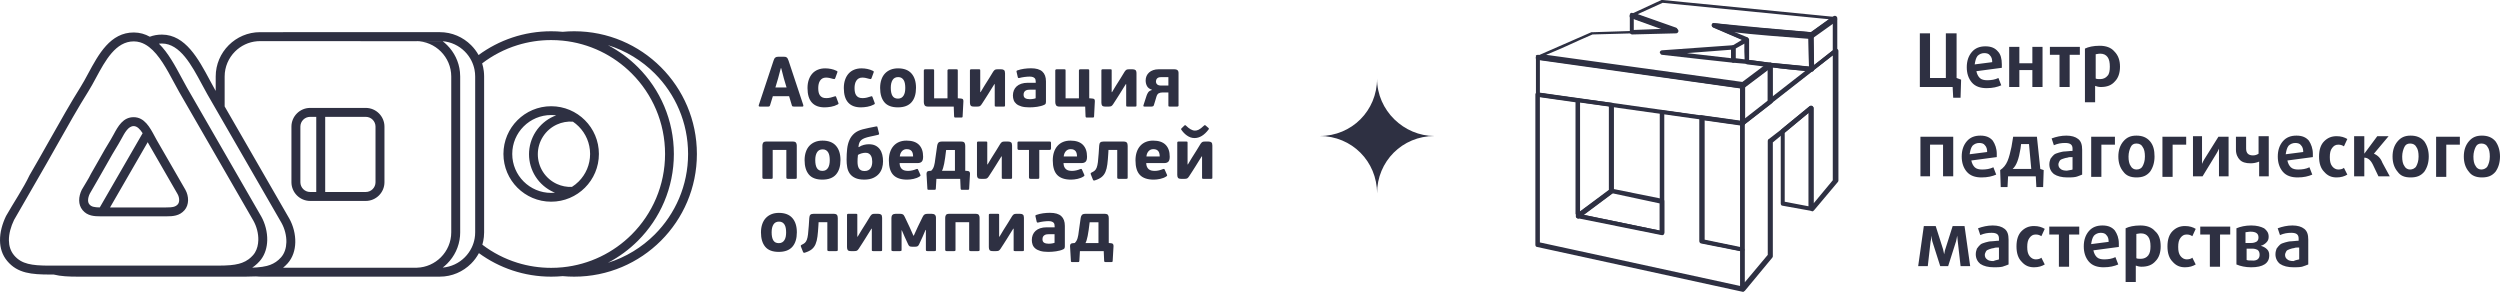 <?xml version="1.0" encoding="UTF-8"?> <svg xmlns="http://www.w3.org/2000/svg" viewBox="0 0 305 35.592" fill="none"><path d="M96.271 11.737H94.286L93.948 12.838C93.931 12.896 93.906 12.938 93.874 12.964C93.843 12.99 93.786 13.003 93.706 13.003H92.691C92.628 13.003 92.589 12.985 92.574 12.951C92.56 12.916 92.558 12.876 92.57 12.829L94.373 7.394C94.402 7.296 94.435 7.217 94.472 7.156C94.51 7.096 94.553 7.048 94.603 7.013C94.652 6.978 94.71 6.954 94.776 6.939C94.842 6.925 94.919 6.918 95.006 6.918H95.526C95.624 6.918 95.708 6.922 95.777 6.931C95.847 6.939 95.907 6.961 95.959 6.996C96.011 7.03 96.056 7.079 96.094 7.143C96.131 7.207 96.167 7.291 96.202 7.395L98.005 12.829C98.016 12.864 98.016 12.902 98.005 12.942C97.993 12.983 97.956 13.003 97.892 13.003H96.861C96.797 13.003 96.744 12.995 96.7 12.981C96.657 12.967 96.627 12.928 96.609 12.864L96.271 11.737ZM143.626 17.407C143.626 17.314 143.678 17.268 143.783 17.268H144.717C144.787 17.268 144.832 17.277 144.852 17.294C144.873 17.311 144.883 17.349 144.883 17.407V20.059H144.926C145.036 19.874 145.127 19.723 145.198 19.604C145.27 19.486 145.329 19.387 145.375 19.309C145.422 19.231 145.462 19.166 145.497 19.114C145.531 19.062 145.566 19.008 145.601 18.95C145.709 18.782 145.833 18.586 145.972 18.36C146.111 18.135 146.274 17.866 146.465 17.554C146.505 17.496 146.543 17.449 146.577 17.411C146.612 17.374 146.648 17.345 146.685 17.324C146.722 17.304 146.765 17.29 146.815 17.281C146.864 17.272 146.926 17.268 147.001 17.268H147.424C147.586 17.268 147.706 17.301 147.787 17.368C147.868 17.434 147.908 17.563 147.908 17.753V21.68C147.908 21.738 147.897 21.776 147.873 21.793C147.85 21.81 147.81 21.819 147.752 21.819H146.816C146.752 21.819 146.709 21.812 146.686 21.797C146.663 21.783 146.651 21.744 146.651 21.68V19.08H146.608C146.475 19.282 146.349 19.483 146.231 19.682C146.112 19.882 145.989 20.08 145.863 20.276C145.729 20.484 145.596 20.694 145.464 20.904C145.331 21.115 145.195 21.325 145.056 21.533C144.975 21.654 144.9 21.732 144.831 21.767C144.762 21.802 144.657 21.819 144.519 21.819H144.112C143.909 21.819 143.778 21.778 143.717 21.698C143.656 21.617 143.626 21.495 143.626 21.334L143.626 17.407ZM19.11 17.068L18.868 16.623C18.283 15.532 17.623 14.304 16.318 14.296C15.006 14.288 14.398 15.415 13.857 16.417C13.738 16.64 13.622 16.855 13.513 17.027C13.073 17.724 12.538 18.67 12.012 19.603C11.707 20.144 11.404 20.682 11.096 21.206C10.819 21.801 10.311 22.557 9.974 23.155C9.779 23.561 9.652 24.017 9.658 24.461C9.664 24.882 9.787 25.288 10.074 25.633V25.635C10.367 25.986 10.711 26.181 11.127 26.287C11.482 26.377 11.884 26.395 12.361 26.395L20.27 26.394C20.72 26.393 21.105 26.375 21.459 26.284C21.86 26.18 22.202 25.991 22.504 25.649C22.797 25.32 22.933 24.893 22.945 24.453C22.956 24.008 22.835 23.54 22.619 23.154L19.11 17.068ZM66.248 16.66C66.671 16.003 67.266 15.5 67.949 15.19C68.549 14.917 69.217 14.793 69.895 14.843C70.148 15.015 70.385 15.21 70.601 15.426C71.46 16.285 71.992 17.472 71.992 18.784C71.992 20.095 71.46 21.283 70.601 22.142C70.352 22.391 70.075 22.613 69.775 22.802C69.139 22.83 68.514 22.705 67.949 22.448C67.266 22.138 66.671 21.635 66.248 20.979C65.826 20.322 65.614 19.571 65.614 18.819C65.614 18.067 65.826 17.316 66.248 16.66ZM73.066 18.783C73.066 17.176 72.414 15.72 71.361 14.666C70.307 13.612 68.851 12.96 67.243 12.96C65.635 12.96 64.179 13.612 63.125 14.666C62.072 15.72 61.419 17.176 61.419 18.783C61.419 20.392 62.072 21.848 63.125 22.901C64.179 23.955 65.635 24.607 67.243 24.607C68.851 24.607 70.307 23.955 71.361 22.901C72.414 21.848 73.066 20.392 73.066 18.783ZM64.54 18.819C64.54 19.771 64.809 20.723 65.346 21.558C65.884 22.392 66.641 23.032 67.508 23.426L67.71 23.51C67.556 23.525 67.4 23.533 67.243 23.533C65.931 23.533 64.744 23.001 63.885 22.142C63.025 21.283 62.494 20.095 62.494 18.784C62.494 17.472 63.025 16.285 63.885 15.426C64.744 14.566 65.931 14.035 67.243 14.035C67.449 14.035 67.652 14.048 67.852 14.073C67.736 14.115 67.621 14.161 67.508 14.212C66.641 14.607 65.884 15.246 65.346 16.081C64.809 16.915 64.54 17.868 64.54 18.819ZM46.235 23.842C46.648 23.428 46.904 22.858 46.904 22.233V15.445C46.904 14.82 46.648 14.25 46.235 13.836L46.233 13.834C45.819 13.421 45.249 13.165 44.624 13.165H37.836C37.211 13.165 36.641 13.421 36.227 13.834L36.225 13.836C35.812 14.25 35.555 14.82 35.555 15.445V22.233C35.555 22.858 35.812 23.428 36.225 23.842L36.227 23.844C36.641 24.257 37.211 24.514 37.836 24.514H44.624C45.249 24.514 45.819 24.257 46.233 23.844L46.235 23.842ZM44.624 23.422H39.674V14.256H44.624C44.952 14.256 45.249 14.389 45.463 14.604L45.465 14.606C45.68 14.82 45.813 15.117 45.813 15.445V22.233C45.813 22.561 45.68 22.858 45.465 23.073L45.463 23.075C45.249 23.289 44.952 23.422 44.624 23.422ZM38.583 14.256V23.422H37.836C37.508 23.422 37.211 23.289 36.996 23.075L36.994 23.073C36.78 22.858 36.646 22.561 36.646 22.233V15.445C36.646 15.117 36.78 14.82 36.994 14.606L36.996 14.604C37.211 14.389 37.508 14.256 37.836 14.256H38.583ZM82.212 18.784C82.212 14.651 80.537 10.908 77.828 8.199C76.755 7.127 75.521 6.217 74.165 5.508C76.348 6.184 78.301 7.383 79.877 8.959C82.391 11.473 83.946 14.947 83.946 18.784C83.946 22.621 82.391 26.095 79.876 28.609C78.3 30.185 76.348 31.384 74.165 32.06C75.521 31.351 76.755 30.441 77.828 29.369C80.537 26.66 82.212 22.917 82.212 18.784ZM54.556 5.513C54.382 5.339 54.197 5.177 54.001 5.028C55.051 5.112 55.998 5.576 56.704 6.282C57.031 6.609 57.306 6.988 57.516 7.405C57.688 7.749 57.816 8.118 57.892 8.506C57.944 8.773 57.971 9.047 57.971 9.329V28.345C57.971 28.594 57.95 28.839 57.909 29.076C57.841 29.469 57.72 29.844 57.553 30.193C57.339 30.64 57.05 31.045 56.704 31.392C55.999 32.096 55.055 32.56 54.008 32.645C54.201 32.498 54.384 32.337 54.556 32.165C55.434 31.288 56.013 30.111 56.124 28.805C56.137 28.654 56.143 28.502 56.143 28.347V9.331C56.143 9.142 56.133 8.956 56.114 8.772C55.983 7.507 55.411 6.368 54.556 5.513ZM34.505 5.017H50.738C51.924 5.017 53.002 5.502 53.784 6.284C54.566 7.066 55.052 8.145 55.052 9.331V28.347C55.052 29.533 54.566 30.612 53.784 31.394C53.032 32.145 52.007 32.623 50.875 32.66C50.83 32.661 50.784 32.661 50.738 32.661H34.535C34.536 32.66 34.538 32.66 34.539 32.658C34.734 32.502 34.922 32.322 35.103 32.119C35.716 31.428 36.002 30.522 36.025 29.579C36.05 28.578 35.778 27.527 35.292 26.659L35.288 26.655L27.407 12.984V9.331C27.407 8.145 27.893 7.066 28.675 6.284C29.379 5.58 30.324 5.116 31.371 5.031C31.487 5.022 31.604 5.017 31.721 5.017H34.505ZM50.892 33.751H53.657C55.144 33.751 56.496 33.142 57.475 32.163C57.852 31.787 58.173 31.355 58.427 30.882C60.9 32.688 63.947 33.753 67.243 33.753C67.716 33.753 68.185 33.731 68.647 33.688C69.11 33.731 69.578 33.753 70.052 33.753C74.185 33.753 77.927 32.077 80.636 29.369C83.345 26.66 85.021 22.917 85.021 18.784C85.021 14.65 83.345 10.908 80.636 8.199C77.928 5.49 74.185 3.814 70.052 3.814C69.578 3.814 69.11 3.836 68.647 3.88C68.185 3.836 67.717 3.814 67.243 3.814C63.929 3.814 60.866 4.892 58.385 6.715C58.139 6.272 57.832 5.867 57.475 5.511C56.496 4.531 55.145 3.923 53.657 3.923H34.641C34.59 3.923 34.538 3.924 34.487 3.925H31.721C30.235 3.925 28.883 4.534 27.904 5.513C26.924 6.492 26.316 7.844 26.316 9.331L26.316 11.091L26.232 10.945C26.032 10.591 25.815 10.189 25.595 9.778C24.197 7.172 22.622 4.239 19.764 4.221C19.219 4.218 18.726 4.311 18.276 4.48C17.701 4.157 17.061 3.967 16.34 3.962C13.468 3.944 12.027 6.616 10.747 8.991C10.433 9.574 10.13 10.138 9.828 10.615C8.684 12.425 7.319 14.845 5.972 17.232C5.166 18.66 4.367 20.077 3.599 21.388C2.891 22.904 1.593 24.837 0.733 26.361C0.281 27.3 -0.014 28.346 0.001 29.349C0.013 30.25 0.271 31.112 0.877 31.837C1.507 32.591 2.248 33.01 3.147 33.239C3.987 33.453 4.963 33.493 6.124 33.494H6.557C6.561 33.495 6.566 33.496 6.57 33.498C7.41 33.711 8.386 33.752 9.547 33.753L29.977 33.752C30.395 33.751 30.79 33.744 31.164 33.724C31.75 33.693 32.285 33.63 32.783 33.506C32.273 33.635 31.737 33.697 31.182 33.726C31.36 33.744 31.54 33.753 31.721 33.753H50.738C50.789 33.753 50.84 33.752 50.892 33.751ZM34.505 5.017C34.55 5.015 34.596 5.015 34.641 5.015H53.657C53.773 5.015 53.888 5.019 54.001 5.028L34.505 5.017ZM58.847 29.856C58.935 29.552 58.998 29.238 59.032 28.916C59.053 28.728 59.063 28.538 59.063 28.345V9.329C59.063 9.104 59.049 8.882 59.022 8.663C58.982 8.344 58.914 8.032 58.821 7.732C60.1 6.755 61.556 5.995 63.13 5.508C64.43 5.106 65.811 4.889 67.243 4.889C67.717 4.889 68.185 4.913 68.647 4.959C71.924 5.288 74.864 6.755 77.068 8.959C79.582 11.473 81.138 14.947 81.138 18.784C81.138 22.621 79.582 26.095 77.068 28.609C74.864 30.812 71.924 32.279 68.647 32.608C68.186 32.655 67.717 32.678 67.243 32.678C65.811 32.678 64.43 32.462 63.13 32.06C61.566 31.576 60.12 30.823 58.847 29.856ZM6.918 17.765C8.248 15.407 9.597 13.017 10.748 11.195C11.076 10.675 11.386 10.101 11.706 9.507C12.84 7.403 14.117 5.035 16.336 5.049C16.598 5.051 16.85 5.09 17.091 5.16C17.484 5.276 17.849 5.476 18.193 5.741C19.412 6.68 20.35 8.427 21.212 10.035C21.427 10.435 21.638 10.828 21.862 11.224L30.919 26.932C31.313 27.64 31.535 28.489 31.514 29.294C31.5 29.847 31.372 30.375 31.107 30.811C31.036 30.927 30.956 31.037 30.865 31.139C30.7 31.325 30.527 31.483 30.346 31.619C30.093 31.807 29.822 31.95 29.529 32.059C29.402 32.106 29.271 32.147 29.135 32.182C28.817 32.264 28.472 32.317 28.098 32.351C27.63 32.393 27.116 32.404 26.554 32.406L6.123 32.407C5.543 32.407 5.015 32.396 4.535 32.356C4.128 32.323 3.756 32.268 3.415 32.181C2.732 32.008 2.175 31.696 1.712 31.14V31.139C1.281 30.622 1.097 29.996 1.087 29.337C1.076 28.516 1.327 27.639 1.712 26.838L4.536 21.938C5.271 20.684 6.091 19.23 6.918 17.765ZM31.861 31.637C32.349 30.98 32.581 30.165 32.602 29.32C32.626 28.319 32.355 27.268 31.869 26.4L31.864 26.396L22.809 10.687C22.608 10.333 22.392 9.93 22.172 9.52C21.371 8.027 20.512 6.426 19.387 5.328C19.508 5.314 19.632 5.307 19.759 5.308C21.967 5.322 23.38 7.955 24.636 10.294C24.85 10.694 25.061 11.086 25.285 11.483L34.343 27.191C34.736 27.898 34.958 28.748 34.938 29.553C34.92 30.253 34.719 30.913 34.288 31.398C33.895 31.841 33.458 32.129 32.958 32.316C32.829 32.364 32.696 32.405 32.559 32.441C32.191 32.535 31.788 32.592 31.346 32.624C31.304 32.627 31.261 32.63 31.218 32.632C31.072 32.641 30.921 32.648 30.765 32.653C30.803 32.629 30.84 32.603 30.877 32.578C30.951 32.527 31.023 32.473 31.094 32.417C31.297 32.255 31.492 32.071 31.679 31.86C31.743 31.788 31.804 31.713 31.861 31.637ZM13.426 25.308L18.021 17.348L18.164 17.605L21.668 23.683C21.794 23.906 21.864 24.175 21.858 24.428C21.853 24.624 21.8 24.804 21.69 24.929C21.547 25.089 21.382 25.18 21.186 25.231C20.942 25.294 20.636 25.306 20.27 25.307L13.426 25.308ZM17.401 16.25L12.172 25.306C11.868 25.302 11.609 25.284 11.395 25.229C11.198 25.18 11.039 25.091 10.908 24.936C10.796 24.801 10.747 24.63 10.745 24.448C10.741 24.187 10.824 23.9 10.952 23.633L12.034 21.756C12.308 21.289 12.632 20.715 12.958 20.136C13.468 19.232 13.985 18.316 14.434 17.606C14.569 17.392 14.691 17.166 14.817 16.933C15.211 16.202 15.654 15.379 16.313 15.383C16.731 15.386 17.084 15.763 17.401 16.25ZM145.732 16.843C145.559 16.843 145.396 16.816 145.243 16.761C145.089 16.706 144.945 16.631 144.809 16.535C144.673 16.44 144.549 16.333 144.436 16.215C144.324 16.096 144.221 15.971 144.129 15.838C144.117 15.82 144.106 15.796 144.094 15.764C144.083 15.732 144.103 15.693 144.155 15.647L144.493 15.317C144.551 15.271 144.59 15.255 144.61 15.27C144.63 15.284 144.663 15.309 144.709 15.344C144.894 15.528 145.078 15.673 145.26 15.777C145.442 15.881 145.617 15.933 145.785 15.933C145.853 15.933 145.924 15.926 145.997 15.911C146.069 15.897 146.149 15.868 146.235 15.825C146.322 15.781 146.417 15.72 146.521 15.643C146.625 15.564 146.746 15.459 146.885 15.326C146.943 15.28 146.983 15.258 147.006 15.261C147.03 15.264 147.056 15.28 147.084 15.309L147.414 15.595C147.472 15.647 147.496 15.687 147.488 15.716C147.479 15.745 147.466 15.771 147.448 15.794C146.923 16.494 146.351 16.843 145.732 16.843ZM97.216 28.338C97.216 29.101 97.034 29.69 96.67 30.106C96.306 30.522 95.751 30.73 95.005 30.73C94.254 30.73 93.706 30.522 93.359 30.106C93.012 29.69 92.838 29.106 92.838 28.355C92.838 27.985 92.889 27.651 92.99 27.354C93.091 27.056 93.236 26.806 93.424 26.604C93.612 26.402 93.84 26.246 94.109 26.136C94.377 26.026 94.682 25.971 95.023 25.971C95.751 25.971 96.299 26.181 96.666 26.599C97.032 27.018 97.216 27.598 97.216 28.338ZM95.907 28.364C95.907 28.167 95.893 27.988 95.864 27.826C95.835 27.665 95.786 27.526 95.717 27.41C95.647 27.295 95.558 27.203 95.448 27.137C95.338 27.07 95.202 27.038 95.04 27.038C94.734 27.038 94.507 27.154 94.36 27.389C94.213 27.623 94.139 27.939 94.139 28.338C94.139 28.771 94.207 29.101 94.343 29.326C94.478 29.551 94.702 29.664 95.014 29.664C95.176 29.664 95.314 29.631 95.426 29.564C95.539 29.498 95.632 29.405 95.704 29.287C95.776 29.169 95.828 29.031 95.86 28.875C95.891 28.719 95.907 28.549 95.907 28.364ZM101.689 26.084C101.891 26.084 102.028 26.126 102.101 26.21C102.173 26.294 102.209 26.428 102.209 26.613V30.47C102.209 30.539 102.196 30.584 102.17 30.605C102.144 30.625 102.091 30.635 102.01 30.635H101.134C101.053 30.635 101 30.622 100.974 30.596C100.948 30.57 100.935 30.525 100.935 30.461V27.107H99.869L99.843 27.558C99.814 28.06 99.776 28.494 99.73 28.858C99.684 29.222 99.606 29.532 99.496 29.79C99.386 30.047 99.23 30.256 99.028 30.418C98.826 30.58 98.557 30.713 98.222 30.817C98.141 30.846 98.083 30.85 98.048 30.83C98.013 30.809 97.985 30.77 97.962 30.713L97.728 30.123C97.699 30.048 97.689 29.995 97.697 29.963C97.706 29.931 97.748 29.895 97.823 29.855C97.979 29.785 98.105 29.707 98.2 29.621C98.295 29.534 98.373 29.41 98.434 29.248C98.495 29.086 98.542 28.871 98.577 28.602C98.612 28.334 98.644 27.98 98.672 27.54L98.733 26.596C98.745 26.405 98.789 26.272 98.867 26.197C98.945 26.122 99.08 26.084 99.27 26.084H101.689ZM103.336 26.223C103.336 26.13 103.388 26.084 103.493 26.084H104.427C104.498 26.084 104.542 26.093 104.562 26.11C104.583 26.127 104.593 26.165 104.593 26.223V28.875H104.636C104.746 28.691 104.837 28.539 104.908 28.42C104.98 28.302 105.039 28.203 105.085 28.125C105.132 28.047 105.172 27.983 105.207 27.93C105.242 27.878 105.276 27.823 105.311 27.766C105.419 27.598 105.543 27.402 105.682 27.176C105.821 26.951 105.984 26.682 106.175 26.37C106.215 26.312 106.253 26.265 106.287 26.227C106.322 26.189 106.358 26.161 106.394 26.14C106.432 26.12 106.475 26.106 106.525 26.097C106.573 26.088 106.636 26.084 106.711 26.084H107.134C107.296 26.084 107.416 26.117 107.497 26.184C107.578 26.25 107.618 26.379 107.618 26.57V30.496C107.618 30.554 107.606 30.591 107.583 30.609C107.56 30.627 107.52 30.635 107.462 30.635H106.526C106.462 30.635 106.419 30.628 106.396 30.613C106.373 30.599 106.361 30.56 106.361 30.497V27.896H106.318C106.185 28.098 106.059 28.299 105.941 28.498C105.822 28.698 105.699 28.895 105.573 29.092C105.439 29.3 105.306 29.509 105.174 29.721C105.041 29.931 104.905 30.141 104.766 30.349C104.685 30.47 104.61 30.548 104.541 30.583C104.472 30.617 104.368 30.635 104.229 30.635H103.822C103.619 30.635 103.488 30.595 103.427 30.514C103.367 30.433 103.336 30.311 103.336 30.149L103.336 26.223ZM112.914 28.052L112.559 28.884L112.134 29.803C112.082 29.918 112.022 29.996 111.952 30.037C111.883 30.077 111.79 30.098 111.675 30.098H111.25C111.117 30.098 111.02 30.077 110.96 30.037C110.899 29.996 110.843 29.918 110.79 29.803L110.374 28.901L110.028 28.104H109.993V30.47C109.993 30.546 109.978 30.591 109.95 30.609C109.921 30.626 109.871 30.635 109.802 30.635H108.944C108.88 30.635 108.833 30.626 108.801 30.609C108.769 30.591 108.753 30.545 108.753 30.47V26.587C108.753 26.252 108.927 26.084 109.273 26.084H109.811C109.932 26.084 110.037 26.104 110.127 26.145C110.217 26.185 110.296 26.28 110.365 26.431L110.99 27.748L111.432 28.745H111.484L111.978 27.662L112.558 26.474C112.628 26.324 112.706 26.221 112.793 26.166C112.879 26.111 113.007 26.084 113.174 26.084H113.668C114.015 26.084 114.188 26.246 114.188 26.569V30.47C114.188 30.545 114.175 30.591 114.149 30.609C114.123 30.626 114.073 30.635 113.998 30.635H113.148C113.085 30.635 113.037 30.626 113.005 30.609C112.973 30.591 112.957 30.545 112.957 30.47V28.052L112.914 28.052ZM119.51 30.47C119.51 30.534 119.499 30.577 119.476 30.6C119.453 30.623 119.401 30.635 119.32 30.635H118.418C118.297 30.635 118.237 30.58 118.237 30.47V27.107H116.572V30.47C116.572 30.534 116.562 30.577 116.542 30.6C116.522 30.623 116.471 30.635 116.39 30.635H115.497C115.376 30.635 115.315 30.58 115.315 30.47V26.569C115.315 26.431 115.347 26.315 115.41 26.223C115.474 26.13 115.607 26.084 115.809 26.084H119.016C119.219 26.084 119.352 26.13 119.415 26.223C119.479 26.315 119.51 26.431 119.51 26.569L119.51 30.47ZM120.638 26.223C120.638 26.13 120.689 26.084 120.795 26.084H121.728C121.799 26.084 121.844 26.093 121.864 26.11C121.884 26.128 121.894 26.165 121.894 26.223V28.875H121.938C122.047 28.691 122.139 28.539 122.21 28.421C122.282 28.302 122.341 28.203 122.387 28.125C122.433 28.047 122.474 27.983 122.508 27.93C122.543 27.878 122.578 27.824 122.612 27.766C122.721 27.598 122.845 27.402 122.984 27.177C123.123 26.951 123.286 26.683 123.477 26.37C123.517 26.312 123.555 26.265 123.589 26.227C123.624 26.189 123.66 26.161 123.696 26.14C123.734 26.12 123.777 26.106 123.826 26.097C123.875 26.088 123.937 26.084 124.013 26.084H124.436C124.597 26.084 124.718 26.117 124.798 26.184C124.879 26.25 124.92 26.379 124.92 26.57V30.497C124.92 30.554 124.908 30.591 124.885 30.609C124.862 30.627 124.822 30.635 124.764 30.635H123.827C123.764 30.635 123.721 30.628 123.697 30.613C123.674 30.599 123.663 30.56 123.663 30.497V27.896H123.619C123.487 28.098 123.361 28.299 123.242 28.498C123.124 28.698 123.001 28.896 122.874 29.092C122.741 29.3 122.608 29.51 122.475 29.721C122.342 29.931 122.207 30.141 122.068 30.349C121.987 30.471 121.912 30.549 121.843 30.583C121.773 30.618 121.669 30.635 121.531 30.635H121.123C120.921 30.635 120.789 30.595 120.729 30.514C120.668 30.433 120.638 30.311 120.638 30.15L120.638 26.223ZM129.912 30.072C129.912 30.147 129.902 30.21 129.882 30.262C129.862 30.314 129.811 30.363 129.731 30.41C129.598 30.473 129.456 30.525 129.303 30.566C129.15 30.606 128.994 30.638 128.836 30.661C128.678 30.684 128.517 30.701 128.355 30.713C128.195 30.724 128.042 30.73 127.897 30.73C127.506 30.73 127.181 30.693 126.924 30.617C126.668 30.542 126.461 30.44 126.305 30.31C126.151 30.18 126.041 30.027 125.977 29.851C125.914 29.674 125.882 29.485 125.882 29.283C125.882 29.057 125.919 28.851 125.995 28.663C126.07 28.475 126.183 28.312 126.333 28.173C126.483 28.035 126.672 27.926 126.9 27.848C127.129 27.77 127.399 27.731 127.711 27.731H128.665V27.592C128.665 27.512 128.656 27.433 128.638 27.358C128.621 27.283 128.585 27.218 128.53 27.163C128.475 27.108 128.399 27.064 128.3 27.029C128.202 26.994 128.072 26.977 127.91 26.977C127.823 26.977 127.725 26.981 127.615 26.99C127.506 26.999 127.396 27.01 127.286 27.024C127.176 27.039 127.069 27.056 126.965 27.076C126.861 27.096 126.769 27.119 126.688 27.142C126.613 27.159 126.561 27.159 126.532 27.142C126.503 27.124 126.483 27.087 126.471 27.029L126.333 26.422C126.315 26.358 126.314 26.314 126.328 26.288C126.343 26.262 126.373 26.24 126.419 26.223C126.68 26.13 126.952 26.064 127.239 26.023C127.525 25.983 127.809 25.963 128.093 25.963C128.721 25.963 129.182 26.097 129.474 26.366C129.767 26.634 129.912 27.032 129.912 27.558L129.912 30.072ZM128.656 28.572H127.971C127.89 28.572 127.803 28.578 127.711 28.589C127.618 28.601 127.533 28.628 127.455 28.672C127.377 28.715 127.312 28.777 127.26 28.858C127.208 28.939 127.182 29.049 127.182 29.188C127.182 29.39 127.25 29.531 127.386 29.612C127.522 29.693 127.705 29.733 127.936 29.733C127.971 29.733 128.017 29.732 128.075 29.729C128.132 29.726 128.195 29.721 128.261 29.712C128.327 29.703 128.396 29.692 128.465 29.677C128.534 29.663 128.598 29.644 128.656 29.621L128.656 28.572ZM134.013 27.116H132.938C132.857 27.826 132.776 28.386 132.695 28.793C132.614 29.2 132.524 29.488 132.426 29.655H134.013V27.116ZM131.118 29.647C131.28 29.497 131.395 29.299 131.464 29.053C131.534 28.808 131.583 28.531 131.612 28.225L131.846 26.578C131.869 26.428 131.919 26.308 131.998 26.218C132.076 26.129 132.23 26.084 132.461 26.084H134.741C134.96 26.084 135.104 26.129 135.17 26.218C135.237 26.308 135.269 26.439 135.269 26.613V29.647L135.565 29.673C135.68 29.684 135.757 29.722 135.794 29.785C135.832 29.849 135.851 29.927 135.851 30.02L135.746 31.84C135.746 31.927 135.7 31.97 135.608 31.97H134.845C134.793 31.97 134.758 31.958 134.741 31.935C134.724 31.912 134.712 31.878 134.706 31.831L134.654 30.635H131.75C131.739 30.837 131.727 31.037 131.716 31.233C131.704 31.43 131.693 31.629 131.681 31.831C131.675 31.883 131.664 31.919 131.647 31.939C131.629 31.96 131.591 31.97 131.534 31.97H130.78C130.693 31.97 130.649 31.927 130.649 31.84L130.545 30.028C130.545 29.93 130.566 29.849 130.606 29.785C130.647 29.722 130.725 29.684 130.84 29.673L131.118 29.647ZM94.598 10.671H95.959L95.63 9.566L95.309 8.322H95.257L94.927 9.566L94.598 10.671ZM100.796 11.971C100.981 11.971 101.162 11.95 101.338 11.906C101.514 11.863 101.666 11.818 101.793 11.772C101.868 11.743 101.919 11.733 101.945 11.741C101.971 11.75 101.995 11.786 102.018 11.85L102.261 12.5C102.29 12.558 102.303 12.604 102.3 12.639C102.297 12.673 102.264 12.708 102.2 12.743C101.946 12.881 101.674 12.975 101.385 13.024C101.097 13.073 100.834 13.098 100.597 13.098C99.915 13.098 99.397 12.901 99.045 12.509C98.692 12.116 98.516 11.526 98.516 10.74C98.516 10.37 98.567 10.037 98.668 9.739C98.769 9.441 98.912 9.189 99.097 8.981C99.282 8.773 99.509 8.614 99.778 8.504C100.046 8.394 100.345 8.339 100.675 8.339C100.917 8.339 101.157 8.364 101.394 8.413C101.631 8.462 101.848 8.536 102.044 8.634C102.119 8.669 102.161 8.7 102.17 8.729C102.178 8.758 102.168 8.807 102.139 8.877L101.897 9.544C101.868 9.607 101.836 9.642 101.801 9.648C101.767 9.654 101.709 9.645 101.628 9.622C101.478 9.576 101.331 9.538 101.186 9.509C101.041 9.48 100.903 9.466 100.77 9.466C100.597 9.466 100.451 9.501 100.332 9.57C100.213 9.639 100.117 9.732 100.042 9.847C99.966 9.963 99.912 10.097 99.877 10.251C99.843 10.404 99.825 10.567 99.825 10.74C99.825 10.919 99.84 11.084 99.868 11.234C99.897 11.384 99.949 11.514 100.025 11.624C100.099 11.734 100.199 11.819 100.323 11.88C100.448 11.941 100.605 11.971 100.796 11.971ZM105.225 11.971C105.41 11.971 105.591 11.95 105.767 11.906C105.944 11.863 106.095 11.818 106.222 11.772C106.297 11.743 106.348 11.733 106.374 11.741C106.4 11.75 106.424 11.786 106.448 11.85L106.691 12.5C106.719 12.558 106.732 12.604 106.73 12.639C106.727 12.673 106.693 12.708 106.63 12.743C106.376 12.881 106.104 12.975 105.815 13.024C105.526 13.073 105.263 13.098 105.026 13.098C104.344 13.098 103.827 12.901 103.475 12.509C103.122 12.116 102.946 11.526 102.946 10.74C102.946 10.37 102.996 10.037 103.097 9.739C103.198 9.441 103.341 9.189 103.527 8.981C103.712 8.773 103.938 8.614 104.207 8.504C104.476 8.394 104.775 8.339 105.104 8.339C105.347 8.339 105.587 8.364 105.824 8.413C106.061 8.462 106.277 8.536 106.474 8.634C106.549 8.669 106.591 8.7 106.599 8.729C106.608 8.758 106.598 8.807 106.569 8.877L106.326 9.544C106.297 9.607 106.266 9.642 106.231 9.648C106.196 9.654 106.138 9.645 106.058 9.622C105.907 9.576 105.76 9.538 105.615 9.509C105.471 9.48 105.332 9.466 105.199 9.466C105.026 9.466 104.88 9.501 104.762 9.57C104.643 9.639 104.546 9.732 104.471 9.847C104.396 9.963 104.341 10.097 104.306 10.251C104.272 10.404 104.254 10.567 104.254 10.74C104.254 10.919 104.269 11.084 104.298 11.234C104.327 11.384 104.379 11.514 104.454 11.624C104.529 11.734 104.629 11.819 104.753 11.88C104.877 11.941 105.035 11.971 105.225 11.971ZM111.753 10.706C111.753 11.469 111.571 12.058 111.207 12.474C110.843 12.89 110.288 13.098 109.542 13.098C108.791 13.098 108.242 12.89 107.895 12.474C107.549 12.058 107.375 11.474 107.375 10.723C107.375 10.353 107.426 10.019 107.527 9.722C107.628 9.424 107.772 9.174 107.96 8.972C108.148 8.77 108.376 8.614 108.645 8.504C108.914 8.394 109.219 8.339 109.56 8.339C110.288 8.339 110.835 8.549 111.203 8.967C111.57 9.386 111.753 9.966 111.753 10.706ZM110.444 10.732C110.444 10.535 110.43 10.356 110.4 10.194C110.372 10.032 110.323 9.894 110.254 9.778C110.184 9.663 110.094 9.571 109.984 9.505C109.875 9.438 109.739 9.405 109.577 9.405C109.271 9.405 109.044 9.522 108.897 9.756C108.749 9.991 108.676 10.307 108.676 10.706C108.676 11.139 108.744 11.469 108.879 11.694C109.015 11.919 109.239 12.032 109.551 12.032C109.713 12.032 109.85 11.999 109.963 11.932C110.076 11.866 110.168 11.773 110.24 11.655C110.312 11.536 110.365 11.399 110.397 11.243C110.428 11.087 110.444 10.917 110.444 10.732ZM116.85 11.989L117.257 12.023C117.379 12.035 117.457 12.072 117.491 12.136C117.526 12.2 117.54 12.277 117.534 12.37L117.439 14.208C117.439 14.294 117.396 14.338 117.309 14.338H116.538C116.487 14.338 116.453 14.326 116.435 14.303C116.418 14.28 116.406 14.245 116.4 14.199L116.357 13.003H113.216C113.016 13.003 112.88 12.952 112.81 12.851C112.741 12.75 112.706 12.618 112.706 12.457V8.608C112.706 8.504 112.767 8.452 112.888 8.452H113.79C113.871 8.452 113.92 8.462 113.937 8.482C113.954 8.502 113.963 8.544 113.963 8.608V11.997H115.593V8.608C115.593 8.504 115.653 8.452 115.773 8.452H116.678C116.747 8.452 116.792 8.462 116.815 8.482C116.838 8.502 116.85 8.544 116.85 8.608L116.85 11.989ZM118.332 8.591C118.332 8.498 118.384 8.452 118.49 8.452H119.423C119.494 8.452 119.538 8.461 119.559 8.478C119.579 8.495 119.589 8.533 119.589 8.591V11.243H119.632C119.742 11.058 119.833 10.906 119.904 10.788C119.976 10.67 120.035 10.571 120.082 10.493C120.128 10.415 120.168 10.35 120.203 10.298C120.238 10.246 120.272 10.191 120.307 10.134C120.415 9.966 120.54 9.77 120.678 9.544C120.817 9.319 120.98 9.05 121.171 8.738C121.212 8.68 121.249 8.633 121.284 8.595C121.319 8.557 121.355 8.528 121.391 8.508C121.428 8.488 121.472 8.474 121.521 8.465C121.57 8.456 121.632 8.452 121.707 8.452H122.13C122.292 8.452 122.412 8.485 122.493 8.552C122.574 8.618 122.614 8.747 122.614 8.937V12.864C122.614 12.922 122.603 12.959 122.579 12.977C122.556 12.994 122.516 13.003 122.458 13.003H121.522C121.459 13.003 121.415 12.995 121.392 12.981C121.369 12.967 121.357 12.928 121.357 12.864V10.264H121.314C121.181 10.466 121.055 10.667 120.937 10.866C120.819 11.065 120.695 11.263 120.569 11.46C120.436 11.668 120.303 11.877 120.17 12.088C120.037 12.299 119.901 12.509 119.763 12.717C119.681 12.838 119.606 12.916 119.537 12.951C119.468 12.985 119.364 13.003 119.225 13.003H118.818C118.615 13.003 118.484 12.962 118.423 12.881C118.363 12.801 118.332 12.679 118.332 12.517L118.332 8.591ZM127.607 12.439C127.607 12.514 127.597 12.578 127.577 12.63C127.557 12.682 127.506 12.731 127.425 12.777C127.292 12.841 127.151 12.893 126.998 12.933C126.844 12.974 126.689 13.005 126.531 13.029C126.372 13.052 126.212 13.069 126.05 13.081C125.889 13.092 125.736 13.098 125.592 13.098C125.201 13.098 124.875 13.06 124.618 12.985C124.362 12.91 124.156 12.808 124 12.678C123.846 12.548 123.736 12.394 123.672 12.218C123.608 12.042 123.576 11.853 123.576 11.65C123.576 11.425 123.614 11.218 123.689 11.031C123.764 10.843 123.877 10.68 124.027 10.541C124.177 10.402 124.367 10.294 124.595 10.216C124.823 10.138 125.094 10.099 125.406 10.099H126.359V9.96C126.359 9.879 126.35 9.801 126.333 9.726C126.316 9.651 126.279 9.586 126.225 9.531C126.17 9.476 126.093 9.431 125.995 9.397C125.897 9.362 125.767 9.345 125.605 9.345C125.518 9.345 125.42 9.349 125.31 9.358C125.2 9.366 125.091 9.378 124.981 9.392C124.871 9.407 124.764 9.424 124.66 9.444C124.556 9.464 124.464 9.486 124.382 9.509C124.307 9.527 124.255 9.527 124.227 9.509C124.198 9.492 124.177 9.454 124.166 9.397L124.027 8.79C124.01 8.726 124.008 8.681 124.023 8.655C124.037 8.629 124.068 8.608 124.114 8.59C124.374 8.498 124.647 8.432 124.933 8.391C125.219 8.351 125.504 8.33 125.787 8.33C126.415 8.33 126.876 8.465 127.168 8.733C127.461 9.002 127.607 9.399 127.607 9.925L127.607 12.439ZM126.35 10.94H125.665C125.585 10.94 125.498 10.945 125.405 10.957C125.313 10.969 125.228 10.996 125.15 11.039C125.072 11.083 125.007 11.145 124.955 11.226C124.903 11.307 124.877 11.417 124.877 11.555C124.877 11.758 124.945 11.899 125.08 11.98C125.216 12.061 125.4 12.101 125.631 12.101C125.665 12.101 125.712 12.1 125.769 12.097C125.827 12.094 125.889 12.088 125.956 12.08C126.022 12.071 126.09 12.059 126.159 12.045C126.229 12.031 126.292 12.012 126.35 11.989L126.35 10.94ZM132.886 11.989L133.293 12.023C133.415 12.035 133.493 12.072 133.528 12.136C133.562 12.2 133.577 12.277 133.571 12.37L133.476 14.208C133.476 14.294 133.432 14.338 133.345 14.338H132.574C132.524 14.338 132.489 14.326 132.471 14.303C132.454 14.28 132.443 14.245 132.437 14.199L132.393 13.003H129.253C129.052 13.003 128.916 12.952 128.847 12.851C128.777 12.75 128.743 12.618 128.743 12.457V8.608C128.743 8.504 128.803 8.452 128.925 8.452H129.826C129.907 8.452 129.956 8.462 129.974 8.482C129.991 8.502 130 8.544 130 8.608V11.997H131.629V8.608C131.629 8.504 131.69 8.452 131.81 8.452H132.714C132.784 8.452 132.828 8.462 132.851 8.482C132.875 8.502 132.886 8.544 132.886 8.608L132.886 11.989ZM134.369 8.591C134.369 8.498 134.421 8.452 134.526 8.452H135.459C135.53 8.452 135.575 8.461 135.595 8.478C135.615 8.495 135.625 8.533 135.625 8.591V11.243H135.669C135.779 11.058 135.87 10.906 135.94 10.788C136.013 10.67 136.072 10.571 136.118 10.493C136.164 10.415 136.205 10.35 136.239 10.298C136.274 10.246 136.309 10.191 136.344 10.134C136.452 9.966 136.576 9.77 136.715 9.544C136.853 9.319 137.017 9.05 137.207 8.738C137.248 8.68 137.286 8.633 137.32 8.595C137.355 8.557 137.391 8.528 137.427 8.508C137.464 8.488 137.508 8.474 137.557 8.465C137.606 8.456 137.668 8.452 137.744 8.452H138.167C138.328 8.452 138.448 8.485 138.529 8.552C138.61 8.618 138.651 8.747 138.651 8.937V12.864C138.651 12.922 138.639 12.959 138.616 12.977C138.593 12.994 138.553 13.003 138.495 13.003H137.558C137.495 13.003 137.452 12.995 137.428 12.981C137.405 12.967 137.394 12.928 137.394 12.864V10.264H137.35C137.218 10.466 137.092 10.667 136.973 10.866C136.855 11.065 136.732 11.263 136.605 11.46C136.472 11.668 136.339 11.877 136.206 12.088C136.073 12.299 135.938 12.509 135.799 12.717C135.718 12.838 135.643 12.916 135.573 12.951C135.504 12.985 135.4 13.003 135.262 13.003H134.854C134.652 13.003 134.52 12.962 134.46 12.881C134.399 12.801 134.369 12.679 134.369 12.517L134.369 8.591ZM142.543 11.278H141.867C141.664 11.278 141.5 11.311 141.373 11.377C141.245 11.444 141.15 11.581 141.087 11.789C141.04 11.957 140.989 12.127 140.935 12.301C140.88 12.474 140.826 12.647 140.774 12.821C140.751 12.901 140.712 12.952 140.657 12.972C140.602 12.992 140.546 13.003 140.488 13.003H139.621C139.535 13.003 139.492 12.974 139.492 12.916V12.881C139.492 12.864 139.494 12.852 139.5 12.847C139.564 12.65 139.627 12.454 139.691 12.257C139.755 12.061 139.818 11.864 139.882 11.668C139.928 11.529 139.994 11.395 140.081 11.265C140.168 11.135 140.324 11.038 140.549 10.974V10.957C140.249 10.859 140.043 10.707 139.934 10.502C139.824 10.297 139.769 10.067 139.769 9.813C139.769 9.622 139.805 9.443 139.877 9.275C139.95 9.108 140.054 8.963 140.19 8.842C140.325 8.721 140.491 8.625 140.688 8.556C140.884 8.487 141.104 8.452 141.346 8.452H143.288C143.439 8.452 143.554 8.482 143.635 8.543C143.716 8.604 143.762 8.686 143.774 8.79C143.78 8.842 143.782 8.894 143.782 8.946C143.782 8.998 143.782 9.05 143.782 9.102V12.864C143.782 12.956 143.725 13.003 143.609 13.003H142.716C142.641 13.003 142.593 12.992 142.573 12.972C142.553 12.952 142.543 12.916 142.543 12.864L142.543 11.278ZM141.026 9.925C141.026 10.082 141.076 10.206 141.177 10.298C141.279 10.391 141.433 10.437 141.641 10.437H142.543V9.414H141.615C141.5 9.414 141.404 9.43 141.329 9.462C141.254 9.493 141.195 9.535 141.151 9.587C141.108 9.639 141.076 9.696 141.056 9.756C141.036 9.817 141.026 9.873 141.026 9.925ZM97.207 21.654C97.207 21.718 97.196 21.761 97.173 21.784C97.15 21.807 97.097 21.819 97.017 21.819H96.115C95.994 21.819 95.933 21.764 95.933 21.654V18.291H94.269V21.654C94.269 21.718 94.259 21.761 94.239 21.784C94.218 21.807 94.168 21.819 94.087 21.819H93.194C93.073 21.819 93.012 21.764 93.012 21.654V17.753C93.012 17.615 93.043 17.499 93.107 17.407C93.171 17.314 93.304 17.268 93.506 17.268H96.713C96.915 17.268 97.048 17.314 97.112 17.407C97.175 17.499 97.207 17.615 97.207 17.753L97.207 21.654ZM102.538 19.522C102.538 20.285 102.356 20.874 101.992 21.29C101.628 21.706 101.073 21.914 100.328 21.914C99.577 21.914 99.028 21.706 98.681 21.29C98.334 20.874 98.161 20.29 98.161 19.539C98.161 19.169 98.212 18.835 98.313 18.538C98.413 18.24 98.558 17.99 98.746 17.788C98.934 17.586 99.162 17.43 99.431 17.32C99.7 17.21 100.004 17.155 100.345 17.155C101.073 17.155 101.621 17.365 101.988 17.784C102.355 18.203 102.538 18.782 102.538 19.522ZM101.23 19.548C101.23 19.351 101.215 19.172 101.186 19.01C101.157 18.849 101.108 18.71 101.039 18.594C100.969 18.479 100.88 18.387 100.77 18.321C100.66 18.255 100.525 18.222 100.363 18.222C100.056 18.222 99.83 18.339 99.683 18.573C99.535 18.807 99.461 19.123 99.461 19.522C99.461 19.955 99.529 20.285 99.665 20.51C99.801 20.735 100.025 20.848 100.337 20.848C100.499 20.848 100.636 20.815 100.749 20.748C100.861 20.682 100.954 20.59 101.026 20.471C101.098 20.353 101.15 20.215 101.182 20.059C101.214 19.903 101.23 19.733 101.23 19.548ZM105.989 17.597C106.312 17.597 106.584 17.652 106.803 17.762C107.023 17.872 107.202 18.022 107.341 18.213C107.479 18.404 107.579 18.626 107.64 18.88C107.7 19.135 107.731 19.403 107.731 19.686C107.731 19.964 107.692 20.234 107.614 20.497C107.536 20.76 107.407 20.995 107.228 21.203C107.049 21.411 106.816 21.58 106.53 21.71C106.244 21.84 105.89 21.908 105.468 21.914C104.994 21.914 104.615 21.846 104.329 21.71C104.043 21.575 103.821 21.394 103.665 21.169C103.509 20.943 103.406 20.685 103.358 20.393C103.308 20.101 103.284 19.796 103.284 19.478C103.284 18.999 103.307 18.557 103.353 18.152C103.399 17.748 103.493 17.388 103.635 17.073C103.776 16.758 103.976 16.491 104.233 16.271C104.49 16.052 104.83 15.887 105.251 15.777C105.454 15.72 105.695 15.663 105.975 15.608C106.255 15.553 106.555 15.494 106.873 15.43C106.919 15.419 106.958 15.416 106.99 15.422C107.021 15.428 107.043 15.462 107.055 15.526L107.237 16.254C107.26 16.329 107.257 16.377 107.228 16.397C107.199 16.417 107.17 16.433 107.141 16.445C106.939 16.497 106.763 16.537 106.612 16.566C106.462 16.595 106.312 16.627 106.162 16.662C105.89 16.719 105.668 16.781 105.494 16.848C105.321 16.914 105.181 16.994 105.074 17.086C104.967 17.179 104.888 17.293 104.835 17.429C104.784 17.565 104.749 17.731 104.731 17.927C104.737 17.927 104.743 17.93 104.749 17.936L104.766 17.953C104.969 17.82 105.175 17.728 105.386 17.676C105.597 17.624 105.798 17.597 105.989 17.597ZM105.477 20.865C105.662 20.865 105.815 20.832 105.936 20.766C106.058 20.699 106.153 20.611 106.222 20.501C106.292 20.392 106.341 20.27 106.37 20.137C106.399 20.004 106.413 19.868 106.413 19.73C106.413 19.603 106.402 19.474 106.379 19.344C106.355 19.214 106.314 19.097 106.252 18.993C106.192 18.889 106.109 18.804 106.005 18.737C105.901 18.671 105.766 18.638 105.598 18.638C105.448 18.638 105.289 18.661 105.121 18.707C104.954 18.753 104.804 18.817 104.671 18.898C104.648 19.083 104.633 19.237 104.627 19.361C104.622 19.486 104.619 19.614 104.619 19.747C104.619 19.903 104.632 20.049 104.658 20.185C104.684 20.321 104.728 20.439 104.792 20.54C104.856 20.642 104.942 20.721 105.052 20.779C105.162 20.837 105.304 20.865 105.477 20.865ZM110.591 17.155C111.267 17.155 111.775 17.324 112.113 17.662C112.451 18 112.62 18.485 112.62 19.114C112.62 19.415 112.562 19.62 112.446 19.73C112.331 19.84 112.172 19.894 111.969 19.894H109.751C109.756 20.08 109.787 20.233 109.841 20.354C109.897 20.475 109.97 20.574 110.062 20.649C110.155 20.724 110.263 20.776 110.388 20.805C110.512 20.834 110.646 20.848 110.791 20.848C110.958 20.848 111.129 20.828 111.302 20.787C111.475 20.747 111.637 20.695 111.787 20.631C111.857 20.608 111.904 20.601 111.93 20.61C111.957 20.618 111.981 20.646 112.004 20.692L112.282 21.316C112.305 21.368 112.309 21.409 112.294 21.438C112.28 21.466 112.25 21.495 112.204 21.524C111.99 21.663 111.741 21.763 111.458 21.824C111.175 21.884 110.912 21.915 110.669 21.915C109.912 21.915 109.352 21.727 108.988 21.351C108.624 20.975 108.442 20.38 108.442 19.566C108.442 19.184 108.492 18.845 108.593 18.547C108.694 18.249 108.839 17.997 109.027 17.788C109.215 17.581 109.44 17.423 109.703 17.316C109.966 17.209 110.262 17.155 110.591 17.155ZM110.617 18.196C110.38 18.196 110.187 18.279 110.037 18.447C109.886 18.615 109.8 18.828 109.776 19.088H111.397C111.397 18.961 111.385 18.843 111.359 18.733C111.332 18.623 111.291 18.529 111.233 18.451C111.175 18.373 111.097 18.311 110.999 18.265C110.9 18.218 110.773 18.196 110.617 18.196ZM116.503 18.3H115.428C115.347 19.01 115.266 19.569 115.186 19.977C115.105 20.384 115.015 20.672 114.917 20.839H116.503V18.3ZM113.608 20.831C113.77 20.68 113.885 20.483 113.955 20.237C114.024 19.991 114.073 19.715 114.102 19.409L114.336 17.762C114.359 17.612 114.41 17.492 114.488 17.402C114.566 17.313 114.721 17.268 114.952 17.268H117.231C117.451 17.268 117.594 17.313 117.66 17.402C117.727 17.492 117.76 17.623 117.76 17.797V20.831L118.055 20.857C118.171 20.868 118.247 20.906 118.284 20.969C118.322 21.033 118.341 21.111 118.341 21.203L118.237 23.024C118.237 23.111 118.191 23.154 118.099 23.154H117.335C117.284 23.154 117.249 23.142 117.231 23.119C117.214 23.096 117.203 23.061 117.197 23.015L117.145 21.819H114.241C114.23 22.021 114.218 22.221 114.206 22.417C114.195 22.614 114.183 22.813 114.171 23.015C114.166 23.067 114.154 23.103 114.137 23.124C114.12 23.144 114.082 23.154 114.024 23.154H113.27C113.183 23.154 113.14 23.111 113.14 23.024L113.036 21.212C113.036 21.114 113.056 21.033 113.097 20.97C113.137 20.906 113.215 20.868 113.331 20.857L113.608 20.831ZM119.191 17.407C119.191 17.314 119.242 17.268 119.348 17.268H120.281C120.352 17.268 120.397 17.277 120.417 17.294C120.437 17.311 120.447 17.349 120.447 17.407V20.059H120.49C120.6 19.875 120.692 19.723 120.762 19.604C120.835 19.486 120.894 19.388 120.94 19.31C120.986 19.232 121.027 19.166 121.061 19.115C121.096 19.063 121.131 19.008 121.165 18.95C121.274 18.782 121.398 18.586 121.537 18.36C121.675 18.135 121.838 17.866 122.029 17.554C122.07 17.496 122.107 17.449 122.142 17.411C122.177 17.374 122.213 17.345 122.249 17.324C122.286 17.304 122.33 17.29 122.379 17.281C122.428 17.272 122.49 17.268 122.565 17.268H122.989C123.15 17.268 123.27 17.301 123.351 17.368C123.432 17.434 123.472 17.563 123.472 17.754V21.68C123.472 21.738 123.461 21.776 123.438 21.793C123.415 21.81 123.374 21.819 123.317 21.819H122.38C122.317 21.819 122.273 21.812 122.25 21.797C122.227 21.783 122.216 21.744 122.216 21.68V19.08H122.172C122.039 19.282 121.914 19.483 121.795 19.682C121.677 19.882 121.554 20.08 121.427 20.276C121.294 20.484 121.161 20.694 121.028 20.905C120.895 21.116 120.76 21.325 120.621 21.533C120.54 21.654 120.465 21.732 120.395 21.767C120.326 21.802 120.222 21.819 120.083 21.819H119.676C119.474 21.819 119.342 21.779 119.281 21.698C119.221 21.617 119.191 21.495 119.191 21.334L119.191 17.407ZM126.793 18.291V21.645C126.793 21.721 126.779 21.768 126.754 21.788C126.727 21.809 126.674 21.819 126.593 21.819H125.735C125.602 21.819 125.535 21.761 125.535 21.645V18.291H124.305C124.189 18.291 124.131 18.227 124.131 18.1V17.467C124.131 17.387 124.141 17.333 124.162 17.307C124.182 17.281 124.23 17.268 124.305 17.268H128.049C128.119 17.268 128.165 17.281 128.188 17.307C128.211 17.333 128.223 17.386 128.223 17.467V18.1C128.223 18.227 128.165 18.291 128.049 18.291H126.793ZM130.589 17.155C131.265 17.155 131.772 17.324 132.11 17.662C132.448 18 132.618 18.485 132.618 19.114C132.618 19.415 132.56 19.62 132.444 19.73C132.328 19.84 132.169 19.894 131.967 19.894H129.748C129.754 20.08 129.785 20.233 129.839 20.354C129.894 20.475 129.968 20.574 130.06 20.649C130.153 20.724 130.261 20.776 130.385 20.805C130.51 20.834 130.644 20.848 130.788 20.848C130.956 20.848 131.126 20.828 131.3 20.787C131.473 20.747 131.635 20.695 131.785 20.631C131.855 20.608 131.902 20.601 131.928 20.61C131.954 20.618 131.979 20.646 132.002 20.692L132.279 21.316C132.303 21.368 132.307 21.409 132.292 21.438C132.278 21.466 132.248 21.495 132.201 21.524C131.988 21.663 131.739 21.763 131.456 21.824C131.173 21.884 130.91 21.915 130.667 21.915C129.91 21.915 129.35 21.727 128.985 21.351C128.621 20.975 128.439 20.38 128.439 19.566C128.439 19.184 128.49 18.845 128.591 18.547C128.692 18.249 128.837 17.997 129.024 17.788C129.212 17.581 129.438 17.423 129.701 17.316C129.964 17.209 130.26 17.155 130.589 17.155ZM130.615 18.196C130.378 18.196 130.185 18.279 130.034 18.447C129.884 18.615 129.798 18.828 129.774 19.088H131.395C131.395 18.961 131.382 18.843 131.356 18.733C131.33 18.623 131.288 18.529 131.231 18.451C131.173 18.373 131.095 18.311 130.996 18.265C130.898 18.218 130.771 18.196 130.615 18.196ZM137.055 17.268C137.258 17.268 137.395 17.31 137.468 17.394C137.54 17.477 137.576 17.612 137.576 17.797V21.654C137.576 21.723 137.562 21.768 137.536 21.788C137.511 21.809 137.457 21.819 137.376 21.819H136.501C136.42 21.819 136.367 21.806 136.34 21.78C136.315 21.754 136.302 21.709 136.302 21.645V18.291H135.235L135.209 18.742C135.18 19.244 135.143 19.678 135.096 20.042C135.05 20.406 134.972 20.717 134.863 20.974C134.753 21.231 134.597 21.44 134.394 21.602C134.192 21.764 133.923 21.897 133.588 22.001C133.507 22.03 133.45 22.034 133.415 22.014C133.38 21.994 133.351 21.955 133.328 21.897L133.094 21.307C133.065 21.232 133.055 21.179 133.064 21.147C133.072 21.115 133.114 21.079 133.19 21.039C133.345 20.969 133.471 20.891 133.567 20.805C133.662 20.718 133.74 20.594 133.801 20.432C133.861 20.27 133.909 20.055 133.944 19.786C133.978 19.517 134.01 19.163 134.039 18.724L134.1 17.779C134.111 17.589 134.156 17.456 134.234 17.381C134.312 17.306 134.446 17.268 134.637 17.268H137.055ZM140.679 17.155C141.355 17.155 141.862 17.324 142.2 17.662C142.538 18 142.707 18.485 142.707 19.114C142.707 19.415 142.649 19.62 142.534 19.73C142.418 19.84 142.26 19.894 142.057 19.894H139.838C139.844 20.08 139.874 20.233 139.929 20.354C139.984 20.475 140.058 20.574 140.15 20.649C140.243 20.724 140.351 20.776 140.475 20.805C140.6 20.834 140.734 20.848 140.878 20.848C141.046 20.848 141.216 20.828 141.39 20.787C141.563 20.747 141.725 20.695 141.875 20.631C141.945 20.608 141.992 20.601 142.018 20.61C142.044 20.618 142.069 20.646 142.092 20.692L142.369 21.316C142.392 21.368 142.397 21.409 142.382 21.438C142.368 21.466 142.338 21.495 142.291 21.524C142.077 21.663 141.829 21.763 141.546 21.824C141.262 21.884 141 21.915 140.757 21.915C140 21.915 139.439 21.727 139.075 21.351C138.711 20.975 138.529 20.38 138.529 19.566C138.529 19.184 138.58 18.845 138.681 18.547C138.782 18.249 138.927 17.997 139.114 17.788C139.302 17.581 139.527 17.423 139.791 17.316C140.054 17.209 140.35 17.155 140.679 17.155ZM140.705 18.196C140.468 18.196 140.274 18.279 140.124 18.447C139.974 18.615 139.887 18.828 139.864 19.088H141.485C141.485 18.961 141.472 18.843 141.446 18.733C141.42 18.623 141.378 18.529 141.32 18.451C141.262 18.373 141.185 18.311 141.086 18.265C140.988 18.218 140.861 18.196 140.705 18.196Z" fill="#2E3042"></path><path d="M192.212 12.479L187.866 11.858V29.576L212.286 34.885V30.61L207.595 29.645C207.458 29.645 207.388 29.508 207.388 29.369V14.478L203.042 13.857V28.335C203.042 28.542 202.835 28.68 202.697 28.611L192.557 26.543L192.212 26.129V12.479ZM192.764 12.203V26.129L202.491 28.128V13.651C202.491 13.513 202.629 13.375 202.767 13.444L207.664 14.133C207.802 14.133 207.94 14.271 207.94 14.409V29.301L212.631 30.266C212.769 30.266 212.838 30.404 212.838 30.541V35.299C212.838 35.505 212.7 35.643 212.493 35.575L187.522 30.128C187.383 30.128 187.315 29.99 187.315 29.852V11.513C187.315 11.376 187.452 11.238 187.659 11.307L192.557 11.996C192.695 11.996 192.764 12.065 192.764 12.203Z" fill="#2E3042"></path><path d="M196.697 23.578L193.179 26.198L202.492 28.129V24.819L196.697 23.578ZM192.351 26.129L196.49 23.096C196.56 23.027 196.629 23.027 196.697 23.027L202.837 24.268C202.975 24.268 203.044 24.406 203.044 24.544V28.473C203.044 28.611 202.837 28.749 202.699 28.68L192.421 26.612C192.351 26.612 192.282 26.543 192.282 26.474C192.214 26.405 192.214 26.267 192.351 26.129Z" fill="#2E3042"></path><path d="M192.763 25.785L196.281 23.165V12.961L192.763 12.479V25.785ZM196.764 23.578L192.694 26.612C192.625 26.612 192.625 26.681 192.556 26.681C192.418 26.681 192.28 26.543 192.28 26.405V12.203C192.28 12.065 192.418 11.927 192.556 11.996L196.626 12.548C196.764 12.548 196.902 12.685 196.902 12.823V23.372C196.833 23.441 196.833 23.509 196.764 23.578Z" fill="#2E3042"></path><path d="M212.283 30.128V15.305L207.937 14.685V29.232L212.283 30.128ZM212.835 30.473C212.835 30.61 212.628 30.748 212.49 30.68L207.592 29.714C207.454 29.714 207.316 29.576 207.316 29.439V14.271C207.316 14.133 207.454 13.995 207.661 14.064L212.559 14.754C212.697 14.754 212.835 14.892 212.835 15.03V30.473Z" fill="#2E3042"></path><path d="M217.321 15.788L220.77 12.961C220.908 12.892 221.046 12.892 221.184 13.03C221.253 13.099 221.253 13.168 221.253 13.237V24.819L223.599 21.993V6.756L212.837 15.167V34.471L215.666 31.093V17.167C215.666 17.098 215.734 16.96 215.804 16.96L217.321 15.788ZM220.701 13.72L216.286 17.373V31.231C216.286 31.3 216.286 31.369 216.218 31.438L212.906 35.437C212.837 35.505 212.768 35.574 212.699 35.574C212.561 35.574 212.423 35.437 212.423 35.298V15.029C212.423 14.96 212.492 14.892 212.561 14.823L223.805 5.998C223.875 5.929 223.944 5.929 224.012 5.929C224.15 5.929 224.288 6.067 224.288 6.205V21.993C224.288 22.062 224.288 22.131 224.22 22.199L221.322 25.646C221.253 25.715 221.184 25.785 221.115 25.785C220.977 25.785 220.839 25.646 220.839 25.509V13.72H220.701Z" fill="#2E3042"></path><path d="M192.488 7.928L187.867 7.308V11.306L212.286 14.754V10.755L192.488 7.928ZM187.66 6.687L212.631 10.203C212.769 10.203 212.907 10.341 212.907 10.479V15.098C212.907 15.236 212.769 15.374 212.631 15.305L187.66 11.789C187.522 11.789 187.384 11.651 187.384 11.513V6.894C187.315 6.756 187.453 6.687 187.66 6.687Z" fill="#2E3042"></path><path d="M216.22 8.204V11.789L220.29 8.618C218.91 8.549 217.599 8.411 216.22 8.204ZM215.668 12.41V7.928C215.668 7.791 215.806 7.653 215.944 7.653L217.461 7.791C218.634 7.928 219.807 7.997 220.98 8.135C221.048 8.135 221.118 8.204 221.186 8.204C221.255 8.342 221.255 8.48 221.118 8.618L216.082 12.548C216.013 12.617 215.944 12.617 215.875 12.617C215.806 12.685 215.668 12.548 215.668 12.41Z" fill="#2E3042"></path><path d="M212.841 10.617V14.478L215.669 12.272V8.48L212.841 10.617ZM212.289 15.03V10.479C212.289 10.41 212.358 10.341 212.427 10.273L215.807 7.722C215.876 7.653 215.945 7.653 216.014 7.653C216.152 7.653 216.29 7.791 216.29 7.928V12.41C216.29 12.479 216.221 12.548 216.152 12.617L212.772 15.236C212.703 15.305 212.634 15.305 212.565 15.305C212.427 15.305 212.289 15.167 212.289 15.03Z" fill="#2E3042"></path><path d="M221.251 4.412L221.321 7.928L223.597 6.136V2.758L221.251 4.412ZM220.7 8.48L220.631 4.275C220.631 4.206 220.7 4.068 220.769 4.068L223.666 1.999C223.735 1.93 223.804 1.93 223.873 1.93C224.011 1.93 224.149 2.068 224.149 2.206V6.205C224.149 6.274 224.08 6.343 224.011 6.412L221.183 8.618C221.113 8.687 221.045 8.687 221.045 8.687C220.838 8.756 220.7 8.618 220.7 8.48Z" fill="#2E3042"></path><path d="M212.839 6.274V4.964L208.976 3.309C208.838 3.24 208.769 3.102 208.838 2.965C208.907 2.827 208.976 2.758 209.114 2.827L212.632 3.24L220.91 3.93L223.118 2.344L202.837 0.345L199.802 1.724L204.492 3.378C204.63 3.447 204.699 3.585 204.63 3.723C204.561 3.861 204.492 3.93 204.354 3.93L194.283 4.205C193.179 4.688 192.075 5.171 191.041 5.653C190.282 5.998 189.454 6.343 188.626 6.687L212.563 9.997L215.322 7.928L213.115 7.653C212.977 7.653 212.908 7.515 212.908 7.377L212.839 6.274ZM213.391 4.826V7.308L216.012 7.653C216.081 7.653 216.15 7.722 216.219 7.791C216.288 7.928 216.288 8.066 216.15 8.204L212.77 10.755C212.701 10.824 212.632 10.824 212.563 10.824L187.591 7.308C187.523 7.308 187.385 7.239 187.385 7.17C187.315 7.032 187.385 6.894 187.523 6.825C188.626 6.343 189.73 5.86 190.834 5.378C191.938 4.895 193.041 4.412 194.145 3.93C194.145 3.93 194.214 3.93 194.283 3.93L202.975 3.654L198.974 2.206C198.905 2.206 198.836 2.137 198.836 2.068C198.767 1.93 198.836 1.793 198.974 1.724L202.699 0C202.768 0 202.768 0 202.837 0L223.876 2.068C223.945 2.068 224.014 2.137 224.083 2.206C224.152 2.344 224.152 2.482 224.014 2.62L221.117 4.688C221.048 4.757 220.979 4.757 220.91 4.757C217.599 4.481 214.219 4.274 210.907 3.861L213.115 4.826C213.253 4.619 213.391 4.688 213.391 4.826Z" fill="#2E3042"></path><path d="M205.802 6.481C207.595 6.688 209.389 6.894 211.182 7.101V6.067L205.802 6.481ZM207.664 7.239L202.767 6.688C202.629 6.688 202.56 6.55 202.49 6.412C202.49 6.274 202.629 6.136 202.767 6.136L211.458 5.515C211.596 5.515 211.734 5.653 211.734 5.791V7.377C211.734 7.515 211.596 7.653 211.458 7.653L207.664 7.239Z" fill="#2E3042"></path><path d="M211.737 5.929V7.101L212.84 7.239V5.309L211.737 5.929ZM211.185 7.377V5.791C211.185 5.722 211.254 5.584 211.323 5.584L212.909 4.619C212.978 4.619 212.978 4.55 213.047 4.55C213.185 4.55 213.323 4.688 213.323 4.826V7.515C213.323 7.653 213.185 7.79 213.047 7.79L211.461 7.653C211.323 7.653 211.185 7.515 211.185 7.377Z" fill="#2E3042"></path><path d="M220.7 8.135L220.631 4.481C217.32 4.205 214.077 3.861 210.835 3.585L213.18 4.55C213.319 4.619 213.319 4.688 213.319 4.826V7.308L215.94 7.653L220.7 8.135ZM221.251 4.274L221.321 8.48C221.321 8.618 221.183 8.756 221.045 8.756C218.354 8.48 215.802 8.204 213.18 7.859C213.043 7.859 212.905 7.721 212.905 7.584V5.033L209.042 3.378C208.904 3.309 208.835 3.24 208.904 3.102C208.904 2.964 209.042 2.827 209.179 2.827C213.18 3.24 217.044 3.585 221.045 3.93C221.113 3.999 221.251 4.136 221.251 4.274Z" fill="#2E3042"></path><path d="M217.735 24.612L220.632 25.164V13.788L217.735 16.201V24.612ZM220.908 25.715L217.459 25.095C217.321 25.095 217.252 24.957 217.252 24.819V15.995C217.252 15.926 217.321 15.857 217.321 15.788L220.77 12.961C220.839 12.892 220.908 12.892 220.977 12.892C221.115 12.892 221.253 13.03 221.253 13.168V25.578C221.184 25.646 221.046 25.715 220.908 25.715Z" fill="#2E3042"></path><path d="M202.701 3.447L199.321 2.275V3.654L202.908 3.516L202.701 3.447ZM199.183 1.586L204.564 3.516C204.702 3.585 204.771 3.654 204.771 3.792C204.771 3.93 204.633 4.068 204.495 4.068C202.701 4.137 200.908 4.137 199.114 4.205C198.976 4.205 198.838 4.068 198.838 3.93V1.793C198.838 1.586 199.045 1.517 199.183 1.586Z" fill="#2E3042"></path><path d="M239.256 9.72L239.188 11.926H238.291L238.222 10.616H234.221V4.066H235.462V9.513H237.394V4.066H238.704V9.513L239.256 9.72ZM244.223 7.858C244.223 8.065 244.223 8.203 244.223 8.272L241.119 8.686C241.188 9.03 241.326 9.306 241.533 9.513C241.74 9.72 242.085 9.789 242.429 9.789C242.912 9.789 243.395 9.72 243.809 9.513L244.154 10.409C243.671 10.616 243.119 10.754 242.361 10.754C241.602 10.754 240.981 10.547 240.567 10.064C240.153 9.582 239.946 8.961 239.946 8.203C239.946 7.445 240.153 6.824 240.567 6.342C240.981 5.859 241.533 5.652 242.223 5.652C242.912 5.652 243.395 5.859 243.74 6.273C244.085 6.617 244.223 7.169 244.223 7.858ZM243.05 7.583C243.05 7.238 242.982 6.962 242.774 6.755C242.637 6.548 242.361 6.479 242.085 6.479C241.74 6.479 241.464 6.617 241.257 6.824C241.05 7.1 240.981 7.445 240.912 7.858L243.05 7.583ZM249.19 10.616H247.948V8.548H246.362V10.616H245.12V5.721H246.362V7.72H247.948V5.721H249.19V10.616ZM252.5 6.686V10.616H251.26V6.686H250.088V5.721H253.743V6.686H252.5ZM258.64 8.134C258.64 8.892 258.433 9.513 258.02 9.927C257.605 10.409 257.055 10.616 256.295 10.616C256.02 10.616 255.812 10.547 255.605 10.478V12.477H254.363V5.928C254.778 5.721 255.398 5.583 256.158 5.583C256.915 5.583 257.538 5.79 257.95 6.273C258.433 6.755 258.64 7.376 258.64 8.134ZM257.4 8.134C257.4 7.651 257.33 7.238 257.123 6.962C256.915 6.686 256.64 6.548 256.225 6.548C255.95 6.548 255.812 6.617 255.675 6.617V9.582C255.812 9.651 256.02 9.651 256.225 9.651C256.57 9.651 256.915 9.513 257.123 9.237C257.33 9.03 257.4 8.617 257.4 8.134Z" fill="#2E3042"></path><path d="M243.606 18.751C243.606 18.958 243.606 19.096 243.606 19.165L240.501 19.579C240.571 19.923 240.708 20.199 240.916 20.406C241.123 20.613 241.467 20.682 241.812 20.682C242.295 20.682 242.778 20.613 243.192 20.406L243.537 21.302C243.054 21.509 242.502 21.647 241.743 21.647C240.984 21.647 240.363 21.44 239.95 20.958C239.536 20.475 239.329 19.855 239.329 19.096C239.329 18.338 239.536 17.717 239.95 17.235C240.363 16.752 240.916 16.545 241.605 16.545C242.295 16.545 242.778 16.752 243.123 17.166C243.399 17.579 243.606 18.131 243.606 18.751ZM242.433 18.545C242.433 18.2 242.364 17.924 242.157 17.717C242.019 17.51 241.743 17.442 241.467 17.442C241.123 17.442 240.846 17.579 240.639 17.786C240.433 18.062 240.364 18.407 240.295 18.82L242.433 18.545ZM249.331 20.751L249.262 22.819H248.435L248.365 21.509H244.986L244.917 22.819H244.089L244.02 20.751C244.434 20.475 244.709 20.13 244.917 19.648C245.124 19.165 245.262 18.545 245.399 17.924L245.606 16.683H248.504L248.917 20.613L249.331 20.751ZM247.814 20.613L247.538 17.579H246.572L246.503 18.131C246.296 19.372 246.02 20.199 245.537 20.613H247.814ZM254.023 21.302C253.815 21.371 253.54 21.509 253.262 21.578C252.917 21.647 252.572 21.647 252.227 21.647C251.54 21.647 250.988 21.509 250.572 21.233C250.227 20.958 250.02 20.544 250.02 20.061C250.02 19.786 250.09 19.579 250.16 19.372C250.298 19.165 250.435 19.027 250.572 18.889C250.71 18.751 250.988 18.682 251.195 18.614C251.47 18.545 251.678 18.476 251.952 18.476C252.227 18.476 252.505 18.407 252.85 18.407V18.131C252.85 17.648 252.572 17.442 251.952 17.442C251.47 17.442 251.055 17.51 250.572 17.717L250.298 16.89C250.85 16.683 251.47 16.545 252.09 16.545C252.713 16.545 253.195 16.683 253.54 16.959C253.885 17.235 254.023 17.648 254.023 18.269V21.302ZM252.85 20.682V19.165C252.572 19.165 252.368 19.165 252.227 19.234C252.09 19.234 251.882 19.303 251.678 19.372C251.47 19.441 251.333 19.51 251.262 19.648C251.195 19.786 251.125 19.923 251.125 20.061C251.125 20.268 251.195 20.475 251.4 20.613C251.54 20.751 251.815 20.82 252.16 20.82C252.435 20.751 252.713 20.751 252.85 20.682ZM258.022 17.648H256.368V21.578H255.125V16.683H258.022V17.648ZM262.853 19.096C262.853 19.855 262.645 20.475 262.3 20.958C261.885 21.44 261.402 21.647 260.645 21.647C259.955 21.647 259.402 21.44 259.058 20.958C258.645 20.475 258.438 19.855 258.438 19.096C258.438 18.338 258.645 17.717 259.058 17.235C259.473 16.752 259.955 16.545 260.645 16.545C261.335 16.545 261.885 16.752 262.3 17.235C262.715 17.717 262.853 18.338 262.853 19.096ZM261.402 20.268C261.543 19.992 261.68 19.648 261.68 19.096C261.68 18.614 261.61 18.2 261.402 17.924C261.265 17.648 260.99 17.51 260.645 17.51C260.3 17.51 260.092 17.648 259.955 17.924C259.817 18.2 259.68 18.614 259.68 19.096C259.68 19.579 259.748 19.992 259.955 20.268C260.092 20.544 260.368 20.682 260.645 20.682C260.99 20.682 261.265 20.544 261.402 20.268ZM266.715 17.648H265.06V21.578H263.817V16.683H266.715V17.648ZM270.715 21.509V18.131C270.647 18.338 270.51 18.545 270.44 18.682L268.715 21.509H267.543V16.614H268.647V19.992C268.715 19.786 268.853 19.579 268.923 19.441L270.647 16.683H271.887V21.509H270.715ZM276.855 21.509H275.615V19.717C275.27 19.855 274.925 19.923 274.58 19.923C273.957 19.923 273.545 19.786 273.267 19.51C272.993 19.234 272.785 18.82 272.785 18.269V16.683H274.027V18.131C274.027 18.682 274.303 18.958 274.855 18.958C275.13 18.958 275.337 18.889 275.545 18.751V16.614H276.788V21.509H276.855ZM282.168 18.751C282.168 18.958 282.168 19.096 282.168 19.165L279.062 19.579C279.132 19.923 279.27 20.199 279.478 20.406C279.683 20.613 280.027 20.682 280.373 20.682C280.858 20.682 281.34 20.613 281.752 20.406L282.098 21.302C281.615 21.509 281.062 21.647 280.305 21.647C279.545 21.647 278.925 21.44 278.51 20.958C278.098 20.475 277.89 19.855 277.89 19.096C277.89 18.338 278.098 17.717 278.51 17.235C278.925 16.752 279.478 16.545 280.168 16.545C280.858 16.545 281.34 16.752 281.685 17.166C281.96 17.579 282.168 18.131 282.168 18.751ZM280.995 18.545C280.995 18.2 280.925 17.924 280.717 17.717C280.58 17.51 280.305 17.442 280.027 17.442C279.683 17.442 279.408 17.579 279.2 17.786C278.995 18.062 278.925 18.407 278.855 18.82L280.995 18.545ZM286.375 21.302C286.03 21.509 285.615 21.647 285.065 21.647C284.442 21.647 283.96 21.44 283.548 20.958C283.132 20.544 282.925 19.923 282.925 19.096C282.925 18.269 283.132 17.648 283.548 17.235C283.96 16.821 284.442 16.614 285.065 16.614C285.615 16.614 286.03 16.752 286.375 16.959L285.96 17.855C285.755 17.717 285.548 17.648 285.272 17.648C284.928 17.648 284.72 17.786 284.512 18.062C284.305 18.338 284.238 18.682 284.238 19.165C284.238 19.648 284.305 19.992 284.512 20.268C284.72 20.544 284.995 20.682 285.272 20.682C285.548 20.682 285.822 20.613 285.96 20.475L286.375 21.302ZM291.55 21.509H290.17L289.48 20.061C289.202 19.51 288.858 19.234 288.445 19.234V21.509H287.202V16.614H288.445V18.751L290.03 16.614H291.41L289.618 18.751C290.1 18.958 290.445 19.303 290.652 19.855L291.55 21.509ZM296.308 19.096C296.308 19.855 296.103 20.475 295.757 20.958C295.342 21.44 294.86 21.647 294.1 21.647C293.342 21.647 292.86 21.44 292.515 20.958C292.1 20.475 291.892 19.855 291.892 19.096C291.892 18.338 292.1 17.717 292.515 17.235C292.928 16.752 293.413 16.545 294.1 16.545C294.79 16.545 295.342 16.752 295.757 17.235C296.103 17.717 296.308 18.338 296.308 19.096ZM294.79 20.268C294.93 19.992 295.067 19.648 295.067 19.096C295.067 18.614 294.998 18.2 294.79 17.924C294.652 17.648 294.377 17.51 294.033 17.51C293.688 17.51 293.48 17.648 293.342 17.924C293.205 18.2 293.067 18.614 293.067 19.096C293.067 19.579 293.135 19.992 293.342 20.268C293.48 20.544 293.755 20.682 294.033 20.682C294.308 20.682 294.652 20.544 294.79 20.268ZM300.103 17.648H298.447V21.578H297.205V16.683H300.103V17.648ZM305 19.096C305 19.855 304.793 20.475 304.447 20.958C304.035 21.44 303.553 21.647 302.793 21.647C302.103 21.647 301.55 21.44 301.207 20.958C300.793 20.475 300.585 19.855 300.585 19.096C300.585 18.338 300.793 17.717 301.207 17.235C301.62 16.752 302.103 16.545 302.793 16.545C303.483 16.545 304.035 16.752 304.447 17.235C304.793 17.717 305 18.338 305 19.096ZM303.483 20.268C303.62 19.992 303.757 19.648 303.757 19.096C303.757 18.614 303.69 18.2 303.483 17.924C303.345 17.648 303.07 17.51 302.725 17.51C302.38 17.51 302.173 17.648 302.035 17.924C301.895 18.2 301.757 18.614 301.757 19.096C301.757 19.579 301.827 19.992 302.035 20.268C302.173 20.544 302.447 20.682 302.725 20.682C303 20.682 303.345 20.544 303.483 20.268Z" fill="#2E3042"></path><path d="M238.294 21.508H237.052V17.647H235.465V21.508H234.293V16.682H238.294V21.508Z" fill="#2E3042"></path><path d="M245.046 32.264C244.839 32.333 244.562 32.471 244.287 32.54C243.942 32.609 243.597 32.609 243.252 32.609C242.562 32.609 242.01 32.471 241.596 32.195C241.251 31.919 241.044 31.506 241.044 31.023C241.044 30.747 241.113 30.541 241.183 30.334C241.321 30.127 241.458 29.989 241.596 29.851C241.734 29.713 242.01 29.644 242.217 29.576C242.493 29.506 242.7 29.438 242.976 29.438C243.252 29.438 243.528 29.369 243.873 29.369V29.093C243.873 28.61 243.597 28.403 242.976 28.403C242.493 28.403 242.079 28.472 241.596 28.679L241.32 27.852C241.872 27.645 242.493 27.507 243.114 27.507C243.735 27.507 244.218 27.645 244.562 27.921C244.907 28.197 245.046 28.61 245.046 29.231V32.264ZM243.873 31.644V30.196C243.597 30.196 243.39 30.196 243.252 30.265C243.114 30.265 242.907 30.334 242.7 30.403C242.493 30.472 242.355 30.541 242.286 30.678C242.217 30.816 242.148 30.954 242.148 31.092C242.148 31.299 242.217 31.506 242.424 31.644C242.562 31.782 242.838 31.851 243.183 31.851C243.528 31.712 243.735 31.712 243.873 31.644ZM249.46 32.264C249.115 32.471 248.702 32.609 248.15 32.609C247.529 32.609 247.046 32.402 246.632 31.919C246.218 31.506 246.011 30.885 246.011 30.058C246.011 29.231 246.218 28.61 246.632 28.197C247.046 27.783 247.529 27.576 248.15 27.576C248.702 27.576 249.115 27.714 249.46 27.921L249.047 28.817C248.839 28.679 248.632 28.61 248.357 28.61C248.012 28.61 247.805 28.748 247.598 29.024C247.391 29.299 247.322 29.644 247.322 30.127C247.322 30.61 247.391 30.954 247.598 31.23C247.805 31.506 248.081 31.644 248.357 31.644C248.632 31.644 248.909 31.575 249.047 31.437L249.46 32.264ZM252.428 28.61V32.54H251.185V28.61H250.012V27.645H253.667V28.61H252.428ZM258.498 29.713C258.498 29.92 258.498 30.058 258.498 30.127L255.393 30.541C255.463 30.885 255.6 31.161 255.808 31.368C256.012 31.575 256.358 31.644 256.702 31.644C257.188 31.644 257.67 31.575 258.082 31.368L258.428 32.264C257.945 32.471 257.392 32.609 256.635 32.609C255.875 32.609 255.255 32.402 254.84 31.919C254.428 31.437 254.22 30.816 254.22 30.058C254.22 29.299 254.428 28.679 254.84 28.197C255.255 27.714 255.808 27.507 256.498 27.507C257.188 27.507 257.67 27.714 258.015 28.128C258.29 28.541 258.498 29.024 258.498 29.713ZM257.255 29.506C257.255 29.162 257.188 28.886 256.98 28.679C256.842 28.472 256.565 28.403 256.29 28.403C255.945 28.403 255.67 28.541 255.463 28.748C255.255 29.024 255.185 29.369 255.118 29.782L257.255 29.506ZM263.603 30.058C263.603 30.816 263.395 31.437 262.98 31.851C262.567 32.333 262.015 32.54 261.257 32.54C260.98 32.54 260.772 32.471 260.567 32.402V34.401H259.325V27.852C259.74 27.645 260.36 27.507 261.118 27.507C261.877 27.507 262.498 27.714 262.913 28.197C263.395 28.61 263.603 29.231 263.603 30.058ZM262.36 30.058C262.36 29.576 262.29 29.162 262.085 28.886C261.877 28.61 261.603 28.472 261.188 28.472C260.913 28.472 260.772 28.541 260.635 28.541V31.506C260.772 31.575 260.98 31.575 261.188 31.575C261.533 31.575 261.877 31.437 262.085 31.161C262.29 30.885 262.36 30.541 262.36 30.058ZM267.877 32.264C267.535 32.471 267.12 32.609 266.567 32.609C265.947 32.609 265.465 32.402 265.05 31.919C264.637 31.506 264.43 30.885 264.43 30.058C264.43 29.231 264.637 28.61 265.05 28.197C265.465 27.783 265.947 27.576 266.567 27.576C267.12 27.576 267.535 27.714 267.877 27.921L267.465 28.817C267.257 28.679 267.05 28.61 266.775 28.61C266.43 28.61 266.223 28.748 266.015 29.024C265.81 29.299 265.74 29.644 265.74 30.127C265.74 30.61 265.81 30.954 266.015 31.23C266.223 31.506 266.5 31.644 266.775 31.644C267.05 31.644 267.327 31.575 267.465 31.437L267.877 32.264ZM270.845 28.61V32.54H269.603V28.61H268.43V27.645H272.087V28.61H270.845ZM276.848 31.161C276.848 32.126 276.087 32.609 274.64 32.609C273.95 32.609 273.327 32.471 272.845 32.264V27.852C273.327 27.645 273.95 27.507 274.64 27.507C275.33 27.507 275.812 27.645 276.225 27.852C276.57 28.128 276.777 28.403 276.777 28.886C276.777 29.162 276.707 29.369 276.502 29.576C276.295 29.782 276.087 29.92 275.812 29.989C276.087 30.058 276.363 30.196 276.57 30.403C276.777 30.61 276.848 30.816 276.848 31.161ZM275.535 28.955C275.535 28.472 275.19 28.265 274.57 28.265C274.295 28.265 274.087 28.334 273.95 28.334V29.644H274.64C274.915 29.644 275.123 29.576 275.26 29.506C275.467 29.369 275.535 29.231 275.535 28.955ZM275.673 31.092C275.673 30.816 275.605 30.61 275.397 30.471C275.26 30.403 275.053 30.334 274.777 30.334H274.087V31.712C274.225 31.782 274.433 31.782 274.707 31.782C275.33 31.851 275.673 31.575 275.673 31.092ZM281.608 32.264C281.4 32.333 281.123 32.471 280.848 32.54C280.502 32.609 280.158 32.609 279.812 32.609C279.123 32.609 278.57 32.471 278.158 32.195C277.812 31.919 277.605 31.506 277.605 31.023C277.605 30.747 277.675 30.541 277.743 30.334C277.88 30.127 278.02 29.989 278.158 29.851C278.295 29.713 278.57 29.644 278.777 29.576C279.055 29.506 279.26 29.438 279.538 29.438C279.812 29.438 280.087 29.369 280.433 29.369V29.093C280.433 28.61 280.158 28.403 279.538 28.403C279.055 28.403 278.64 28.472 278.158 28.679L277.88 27.852C278.433 27.645 279.055 27.507 279.675 27.507C280.295 27.507 280.777 27.645 281.123 27.921C281.467 28.197 281.608 28.61 281.608 29.231V32.264ZM280.502 31.644V30.196C280.228 30.196 280.02 30.196 279.882 30.265C279.743 30.265 279.538 30.334 279.33 30.403C279.123 30.472 278.985 30.541 278.915 30.678C278.848 30.816 278.777 30.954 278.777 31.092C278.777 31.299 278.848 31.506 279.055 31.644C279.192 31.782 279.467 31.851 279.812 31.851C280.087 31.712 280.295 31.712 280.502 31.644Z" fill="#2E3042"></path><path d="M240.363 32.472H239.191L238.846 29.439L238.777 28.749C238.708 29.025 238.708 29.232 238.639 29.439L237.673 32.472H236.708L235.742 29.439L235.604 28.749C235.604 29.025 235.604 29.232 235.535 29.439L235.19 32.472H234.017L234.707 27.577H236.155L237.052 30.404L237.19 31.024C237.259 30.748 237.259 30.542 237.328 30.404L238.225 27.577H239.674L240.363 32.472Z" fill="#2E3042"></path><path d="M175 16.593C171.088 16.593 168 19.681 168 23.593C168 19.681 164.912 16.593 161 16.593C164.912 16.593 168 13.505 168 9.593C168 13.505 171.294 16.593 175 16.593Z" fill="#2E3042"></path></svg> 